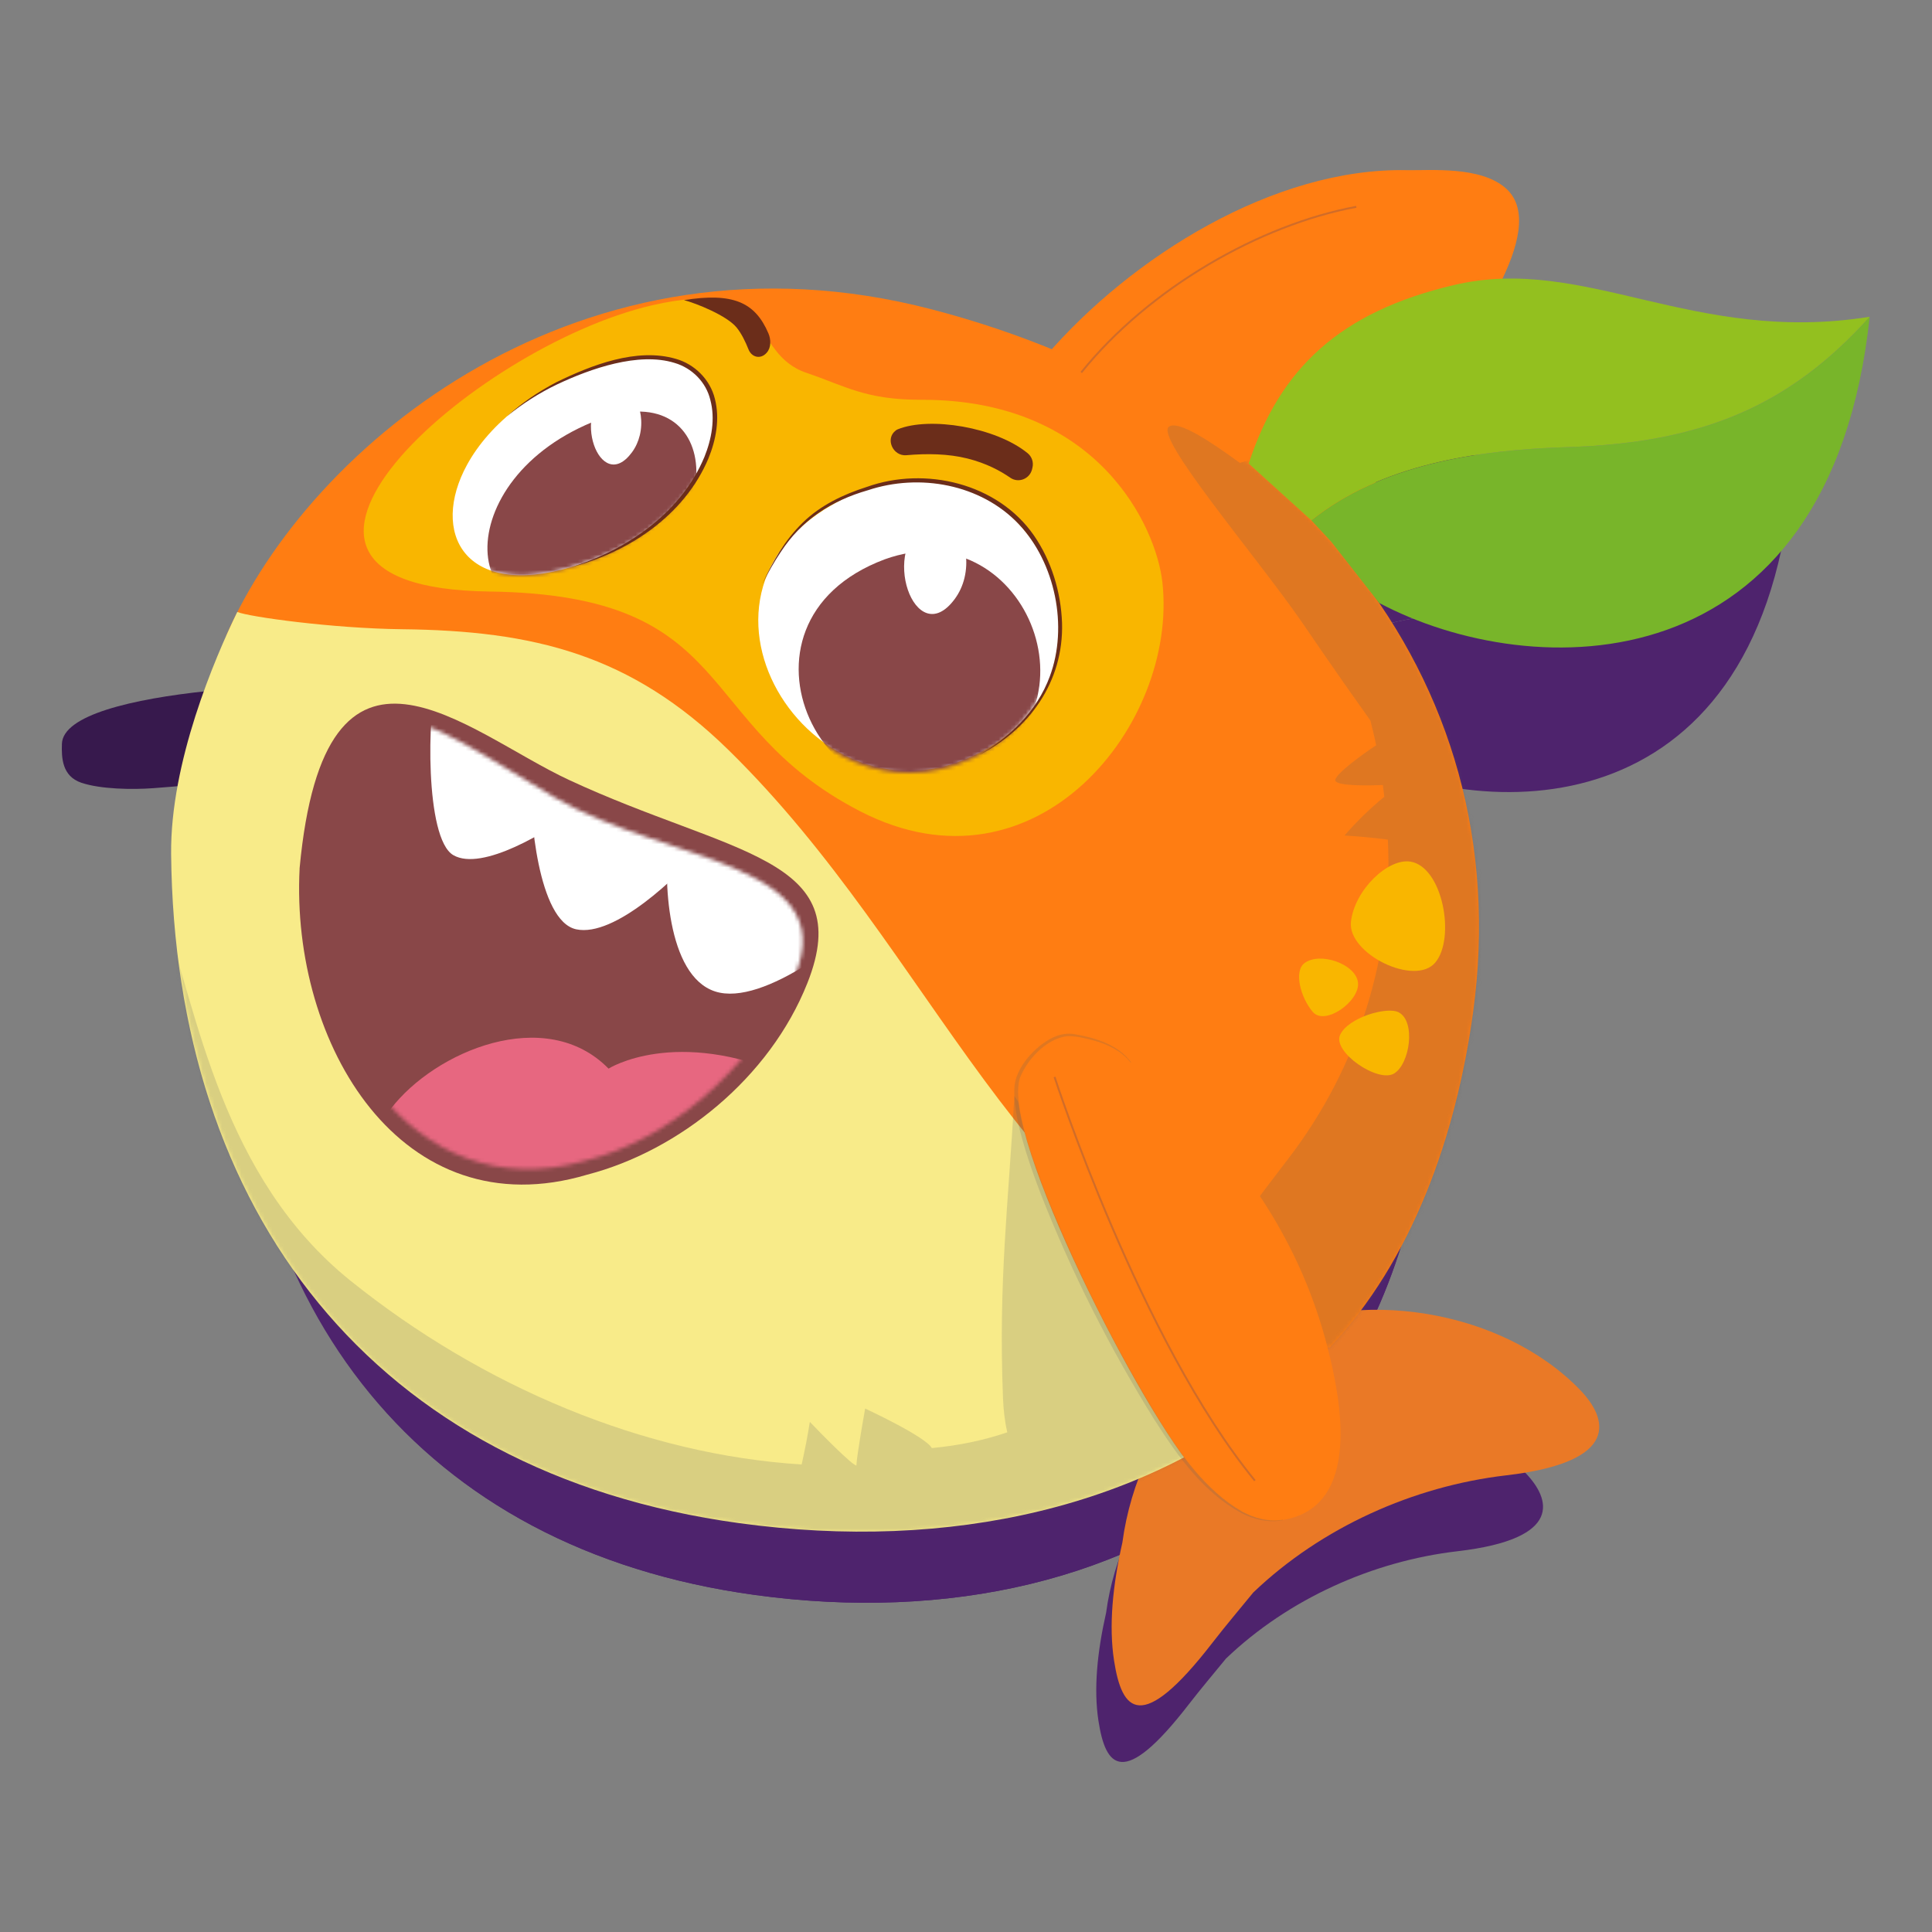 <svg width="500" height="500" viewBox="0 0 500 500" fill="none" xmlns="http://www.w3.org/2000/svg">
<rect x="0" y="0" width="500" height="500" fill="#808080" stroke="none"/>
<path d="M292.375 396.74C298.147 380.349 305.908 363.565 312.799 348.991L317.74 368.787C341.701 356.326 376.348 362.112 394.775 381.181C401.236 387.866 404.791 398.242 377.227 401.455C355.283 404.009 333.463 413.773 317.291 429.227C314.08 433.157 310.792 437.031 307.619 441.133C290.645 463.091 286.133 457.4 284.279 445.351C283.018 437.155 283.945 427.592 286.258 417.388C287.213 410.244 289.297 403.263 292.365 396.74H292.375Z" fill="#4E236D"/>
<path d="M102.732 177.837C87.554 175.772 16.522 177.636 16.025 192.488C15.901 196.093 16.054 200.875 21.033 202.568C26.013 204.261 34.28 204.375 39.623 203.983C52.143 203.065 62.876 201.535 82.622 202.73" fill="#37194D"/>
<path d="M268.07 136.083C288.39 112.452 322.281 91.298 353.764 91.949C359.193 92.063 371.292 90.887 377.304 96.348C388.114 106.169 367.001 133.233 361.343 141.63C353.716 152.953 341.769 172.146 337.334 185.057" fill="#4E236D"/>
<path d="M22.104 193.626C47.68 187.544 69.538 184.876 93.69 187.725L22.104 193.626Z" fill="#37194D"/>
<path d="M241.093 124.971C158.277 103.339 97.892 158.337 73.09 202.309C82.609 202.749 96.802 203.256 109.457 204.624C142.325 208.171 164.327 217.649 190.39 236.651C249.332 279.6 254.273 355.57 335.398 371.178C354.905 350.55 365.39 321.095 369.423 291.659C380.386 211.528 326.166 147.196 241.093 124.98V124.971Z" fill="#4E236D"/>
<path d="M174.726 124.004C132.223 133.807 68.082 190.957 136.17 191.875C195.781 192.669 183.958 223.367 224.206 244.033C265.886 265.436 299.51 223.281 295.763 189.685C294.282 176.421 280.433 146.316 238.666 146.411C225.352 146.44 220.564 143.141 211.389 140.032C197.387 135.299 204.727 117.09 174.726 124.014V124.004Z" fill="#4E236D"/>
<path d="M115.401 200.807C99.019 200.625 79.13 197.871 76.387 196.714C71.015 207.788 60.483 232.376 60.703 254.132C61.525 338.557 108.28 400.842 195.407 412.777C245.327 419.615 292.092 409.076 325.429 380.635C328.899 377.671 327.962 368.968 324.502 367.648C261.097 343.463 242.393 277.993 192.884 229.468C169.697 206.746 146.635 201.151 115.41 200.807H115.401Z" fill="#4E236D"/>
<path d="M70.366 207.799C70.185 207.846 73.262 202.261 73.09 202.309C73.663 201.295 74.266 200.282 74.877 199.258C75.346 198.187 75.623 197.585 75.623 197.585C75.671 197.585 75.785 197.604 75.852 197.614C102.183 154.55 161.192 104.104 241.094 124.971C326.166 147.186 380.386 211.519 369.424 291.649C365.4 321.085 354.915 350.54 335.399 371.168C332.159 370.547 329.081 369.791 326.08 368.978C328.144 371.876 328.278 378.197 325.42 380.636C292.083 409.077 245.318 419.625 195.399 412.778C108.272 400.843 61.889 338.548 60.694 254.133C60.436 235.752 66.228 217.63 70.357 207.789L70.366 207.799Z" fill="#4E236D"/>
<path d="M91.166 257.566C89.025 299.357 115.366 343.253 159.389 330.141C181.132 324.499 202.656 307.247 211.592 284.678C223.453 254.735 193.347 254.333 155.097 236.565C130.611 225.194 97.188 193.042 91.166 257.566Z" fill="#4E236D"/>
<path d="M95.562 257.987C90.898 295.198 117.726 338.634 158.776 326.881C179.057 321.831 197.341 305.43 207.348 285.759C222.583 255.845 178.608 256.619 151.493 240.62C119.972 222.029 97.856 202.912 95.553 257.987H95.562Z" fill="#4E236D"/>
<mask id="mask0_223_12522" style="mask-type:luminance" maskUnits="userSpaceOnUse" x="95" y="221" width="116" height="108">
<path d="M95.558 257.988C90.894 295.198 117.722 338.635 158.772 326.882C179.053 321.832 197.337 305.431 207.344 285.759C222.579 255.845 178.604 256.62 151.489 240.621C119.968 222.03 97.852 202.913 95.549 257.988H95.558Z" fill="white"/>
</mask>
<g mask="url(#mask0_223_12522)">
<path d="M123.727 213.222C121.481 220.136 120.822 250.442 127.627 254.382C134.432 258.322 150.068 248.778 156.701 243.777" fill="#4E236D"/>
<path d="M146.047 236.833C145.684 244.484 147.682 270.027 156.771 271.969C165.86 273.91 180.761 259.594 186.772 252.565" fill="#4E236D"/>
<path d="M178.767 249.677C177.324 259.757 178.184 282.996 189.701 286.707C201.208 290.417 222.312 273.337 230.99 264.778" fill="#4E236D"/>
<path d="M112.746 314.583C123.279 300.793 149.581 289.824 164.415 304.991C164.415 304.991 180.204 294.959 207.242 306.847C207.242 306.847 168.027 337.526 143.799 340.127C130.275 342.824 103.026 332.534 112.737 314.583H112.746Z" fill="#4E236D"/>
</g>
<path d="M354.575 255.912C362.221 257.136 365.327 274.034 360.481 279.83C355.636 285.625 339.636 277.735 340.477 270.19C341.318 262.644 349.251 255.051 354.575 255.912Z" fill="#4E236D"/>
<path d="M351.793 291.65C355.855 293.735 354.507 303.776 350.732 306.138C346.956 308.5 336.051 301.079 337.896 297.005C339.741 292.931 348.964 290.196 351.793 291.65Z" fill="#4E236D"/>
<path d="M329.426 280.011C333.039 277.218 341.612 280.135 342.138 284.563C342.673 288.981 334.319 294.958 331.414 291.554C328.508 288.149 326.903 281.962 329.416 280.011H329.426Z" fill="#4E236D"/>
<path d="M288.76 303.536C285.74 299.548 279.948 297.913 274.997 297.253C269.998 296.584 264.082 302.484 262.371 307.18C257.612 320.205 291.608 387.234 304.797 401.436C310.169 407.212 317.05 413.313 324.83 412.022C343.783 408.876 338.44 382.978 335.42 371.168C329.15 346.657 315.817 327.005 297.486 309.58" fill="#4E236D"/>
<path d="M226.301 167.25C174.002 186.281 209.202 247.276 248.312 231.927C270.62 223.177 275.953 201.669 268.192 185.373C261.33 170.951 245.407 160.7 226.301 167.25Z" fill="#4E236D"/>
<path d="M164.722 137.671C147.471 142.471 136.155 152.178 130.889 161.799C122.115 177.827 130.172 193.616 155.652 186.051C196.74 174.413 201.615 127.734 164.732 137.671H164.722Z" fill="#4E236D"/>
<path d="M226.302 167.25C174.643 187.123 208.669 245.918 246.498 233.055C290.596 218.06 266.999 153.278 226.302 167.25Z" fill="#4E236D"/>
<mask id="mask1_223_12522" style="mask-type:luminance" maskUnits="userSpaceOnUse" x="200" y="165" width="71" height="70">
<path d="M226.302 167.251C174.643 187.123 208.669 245.918 246.498 233.056C290.596 218.06 266.999 153.279 226.302 167.251Z" fill="white"/>
</mask>
<g mask="url(#mask1_223_12522)">
<path d="M229.903 184.234C189.436 199.411 216.054 252.621 250.309 235.704C282.862 219.628 262.533 172.414 229.903 184.234Z" fill="#4E236D"/>
</g>
<path d="M164.723 137.672C154.515 140.512 146.382 145.074 140.351 150.314C119.21 168.695 123.922 195.472 155.643 186.052C181.067 178.851 192.622 158.233 189.009 145.915C186.782 138.322 178.782 133.885 164.723 137.672Z" fill="#4E236D"/>
<mask id="mask2_223_12522" style="mask-type:luminance" maskUnits="userSpaceOnUse" x="127" y="136" width="63" height="53">
<path d="M164.725 137.673C154.517 140.513 146.384 145.075 140.353 150.315C119.212 168.696 123.924 195.473 155.645 186.053C181.068 178.852 192.624 158.234 189.011 145.916C186.784 138.323 178.784 133.886 164.725 137.673Z" fill="white"/>
</mask>
<g mask="url(#mask2_223_12522)">
<path d="M162.296 151.033C125.385 164.918 128.682 205.993 161.293 193.035C194.238 180.459 191.944 140.188 162.296 151.033Z" fill="#4E236D"/>
</g>
<path d="M248.303 231.917C268.986 220.958 274.137 199.957 266.377 183.661C259.514 169.239 242.416 162.583 226.292 167.241C213.322 170.99 205.934 177.789 200.229 190.346" fill="#4E236D"/>
<path d="M155.644 186.051C181.067 178.85 192.622 158.232 189.009 145.914C186.782 138.321 178.783 133.884 164.723 137.671C154.516 140.511 146.382 145.073 140.352 150.313" fill="#4E236D"/>
<path d="M232.552 153.68C229.962 155.602 231.845 159.829 235.056 159.551C239.93 159.121 244.996 159.188 249.536 160.326C254.076 161.464 257.363 163.271 259.696 164.888C261.626 166.227 264.274 165.203 264.847 162.927L264.952 162.526C265.277 161.254 264.838 159.905 263.824 159.073C256.264 152.886 240.561 150.323 233.011 153.412C232.858 153.479 232.705 153.565 232.561 153.67L232.552 153.68Z" fill="#4E236D"/>
<path d="M202.342 130.671C199.159 123.202 193.835 120.964 182.318 122.772C185.253 123.546 192.45 126.425 194.791 129.265C195.957 130.68 196.913 132.689 197.611 134.439C198.385 136.399 200.516 136.849 201.892 135.299C201.912 135.28 201.931 135.252 201.959 135.233C203.03 134.018 202.972 132.124 202.351 130.671H202.342Z" fill="#4E236D"/>
<path d="M248.829 188.653C250.741 180.792 246.067 172.194 240.428 175.063C228.309 181.232 237.121 206.402 246.526 193.635C247.663 192.096 248.409 190.393 248.829 188.643V188.653Z" fill="#4E236D"/>
<path d="M171.835 154.838C173.383 148.478 169.599 141.526 165.03 143.84C155.224 148.832 162.354 169.192 169.962 158.873C170.879 157.63 171.481 156.243 171.826 154.838H171.835Z" fill="#4E236D"/>
<path d="M270.193 306.97C270.193 306.97 290.465 369.38 317.704 402.698L270.193 306.97Z" fill="#4E236D"/>
<path d="M276.516 139.928C292.639 119.883 318.913 104.888 341.746 100.642L276.516 139.928Z" fill="#4E236D"/>
<path d="M391.722 157.629C423.319 156.653 444.241 148.132 463.471 126.73C454.066 215.018 383.626 213.555 347.489 194.38L336.651 179.682L331.824 174.278C348.282 161.062 370.274 158.308 391.722 157.638V157.629Z" fill="#4E236D"/>
<path d="M364.89 119.204C395.981 111.888 421.519 133.415 463.468 126.73C444.238 148.133 423.316 156.654 391.719 157.629C370.281 158.298 348.289 161.053 331.821 174.269L317.676 161.014C325.083 138.416 337.9 125.554 364.881 119.204H364.89Z" fill="#4E236D"/>
<path d="M297.133 376.677C303.441 358.784 311.899 340.47 319.431 324.566L324.831 346.17C350.99 332.561 388.79 338.883 408.909 359.692C415.962 366.989 419.843 378.322 389.765 381.822C365.814 384.614 341.996 395.268 324.353 412.128C320.845 416.422 317.261 420.639 313.792 425.124C295.259 449.09 290.337 442.874 288.311 429.724C286.935 420.773 287.948 410.34 290.471 399.208C291.513 391.414 293.788 383.792 297.142 376.677H297.133Z" fill="#EA7926"/>
<path d="M270.602 92.207C292.785 66.424 329.773 43.329 364.133 44.037C370.058 44.161 383.267 42.879 389.823 48.837C401.617 59.558 378.574 89.089 372.4 98.26C364.075 110.616 351.029 131.56 346.193 145.656" fill="#FF7D12"/>
<path d="M241.165 80.072C150.779 56.47 79.967 114.959 58.51 164.611C68.899 165.09 83.685 165.52 97.496 167.002C133.365 170.875 157.383 181.223 185.836 201.956C250.159 248.835 255.55 331.749 344.101 348.772C365.395 326.26 376.836 294.117 381.232 261.985C393.198 174.529 334.027 104.315 241.175 80.072H241.165Z" fill="#FF7D12"/>
<path d="M168.729 79.02C122.346 89.712 52.337 152.093 126.647 153.087C191.706 153.958 178.803 187.458 222.73 210.018C268.224 233.371 304.916 187.372 300.825 150.697C299.21 136.218 284.09 103.358 238.509 103.464C223.972 103.502 218.744 99.887 208.738 96.501C193.455 91.328 201.464 71.465 168.729 79.02Z" fill="#F9B600"/>
<path d="M103.984 162.843C86.102 162.642 64.396 159.639 61.405 158.376C55.536 170.455 44.048 197.299 44.287 221.045C45.185 313.187 96.214 381.163 191.312 394.188C245.8 401.657 296.828 390.143 333.214 359.1C337.008 355.868 335.976 346.362 332.2 344.928C262.994 318.523 242.588 247.076 188.55 194.114C163.241 169.317 138.076 163.216 103.994 162.843H103.984Z" fill="#F8EB89"/>
<mask id="mask3_223_12522" style="mask-type:luminance" maskUnits="userSpaceOnUse" x="44" y="74" width="339" height="323">
<path d="M54.837 170.465C54.646 170.513 57.8 164.794 57.819 164.488C57.819 164.488 57.819 164.469 57.819 164.459C58.44 163.359 59.1 162.25 59.759 161.141C60.275 159.974 60.581 159.314 60.581 159.314C60.638 159.314 60.753 159.333 60.839 159.352C89.579 112.358 153.978 57.293 241.181 80.063C334.034 104.316 393.214 174.52 381.239 261.976C376.842 294.109 365.402 326.241 344.107 348.763C340.571 348.084 337.216 347.261 333.938 346.372C336.194 349.537 336.347 356.433 333.221 359.091C296.835 390.134 245.798 401.638 191.32 394.179C96.221 381.154 45.604 313.168 44.295 221.036C44.008 200.981 50.335 181.195 54.846 170.455L54.837 170.465Z" fill="white"/>
</mask>
<g mask="url(#mask3_223_12522)">
<g style="mix-blend-mode:multiply" opacity="0.2">
<path d="M42.249 236.192C51.013 262.013 57.474 304.742 90.716 331.452C125.018 359.004 166.804 376.476 207.462 379.001C208.284 375.348 209.01 371.676 209.584 367.975C212.919 371.484 220.642 379.278 221.636 379.259C221.751 376.448 223.901 364.532 223.901 364.532C223.901 364.532 239.585 371.79 241.152 374.764C248.321 374.086 254.753 372.699 260.679 370.691C260.01 367.783 259.694 364.752 259.579 361.969C258.366 331.299 260.956 312.135 262.514 283.598L300.572 341.895C310.875 330.238 321.025 315.998 333.402 299.874C351.533 276.272 360.689 247.028 359.17 217.286C355.442 216.817 351.696 216.444 347.949 216.234C351.094 212.609 354.544 209.253 358.252 206.202C358.138 205.179 358.013 204.165 357.879 203.151C355.127 203.304 346.124 203.524 345.598 202.071C345.053 200.56 353.407 194.669 356.15 192.871C355.719 190.729 355.184 188.615 354.668 186.492C345.655 173.869 338.019 162.593 336.728 160.729C324.743 143.486 298.842 113.228 302.503 110.445C304.863 108.647 313.322 114.28 320.872 119.798L415.76 90.897L614.444 196.907L383.322 608.281L-54.99 374.411L42.249 236.192Z" fill="#606060"/>
</g>
</g>
<path d="M77.538 224.792C75.206 270.409 103.946 318.302 151.992 303.995C175.724 297.837 199.207 279.006 208.965 254.381C221.916 221.703 189.047 221.263 147.299 201.869C120.567 189.456 84.095 154.368 77.529 224.783L77.538 224.792Z" fill="#894748"/>
<mask id="mask4_223_12522" style="mask-type:luminance" maskUnits="userSpaceOnUse" x="81" y="185" width="127" height="118">
<path d="M82.326 225.242C77.242 265.848 106.517 313.262 151.323 300.429C173.458 294.92 193.414 277.018 204.339 255.548C220.959 222.899 172.98 223.74 143.38 206.287C108.983 185.994 84.84 165.127 82.326 225.242Z" fill="white"/>
</mask>
<g mask="url(#mask4_223_12522)">
<path d="M113.068 176.393C110.611 183.938 109.904 217.008 117.321 221.311C124.747 225.615 141.817 215.191 149.052 209.73" fill="white"/>
<path d="M137.428 202.156C137.036 210.505 139.206 238.382 149.126 240.505C159.047 242.628 175.314 227.002 181.871 219.322" fill="white"/>
<path d="M173.154 216.176C171.587 227.183 172.523 252.535 185.082 256.59C197.641 260.645 220.675 241.997 230.137 232.653" fill="white"/>
<path d="M101.09 287.021C112.578 271.968 141.289 259.995 157.489 276.559C157.489 276.559 174.721 265.609 204.235 278.586C204.235 278.586 161.436 312.077 135 314.908C120.243 317.853 90.509 306.616 101.099 287.031L101.09 287.021Z" fill="#E76780"/>
</g>
<path d="M365.02 222.985C373.364 224.324 376.748 242.762 371.462 249.093C366.177 255.414 348.706 246.807 349.623 238.573C350.541 230.339 359.2 222.057 365.011 222.985H365.02Z" fill="#F9B600"/>
<path d="M361.981 261.994C366.415 264.27 364.943 275.229 360.824 277.802C356.705 280.384 344.796 272.274 346.822 267.827C348.839 263.38 358.903 260.397 361.99 261.984L361.981 261.994Z" fill="#F9B600"/>
<path d="M337.562 249.284C341.509 246.233 350.857 249.428 351.44 254.248C352.023 259.077 342.905 265.599 339.741 261.879C336.578 258.159 334.819 251.407 337.562 249.284Z" fill="#F9B600"/>
<path d="M292.67 274.962C289.372 270.61 283.055 268.822 277.645 268.105C272.197 267.378 265.736 273.814 263.863 278.93C258.664 293.151 295.776 366.31 310.17 381.803C316.028 388.115 323.541 394.771 332.028 393.365C352.71 389.932 346.88 361.672 343.583 348.771C336.74 322.023 322.193 300.572 302.179 281.551" fill="#FF7D12"/>
<path d="M225.012 126.214C167.934 146.986 206.355 213.546 249.03 196.801C273.373 187.247 279.194 163.769 270.726 145.991C263.233 130.259 245.857 119.061 225.002 126.214H225.012Z" fill="white"/>
<path d="M157.813 93.938C138.984 99.179 126.626 109.775 120.882 120.266C111.305 137.767 120.098 154.99 147.901 146.737C192.746 134.037 198.06 83.093 157.803 93.938H157.813Z" fill="white"/>
<mask id="mask5_223_12522" style="mask-type:luminance" maskUnits="userSpaceOnUse" x="196" y="124" width="77" height="77">
<path d="M225.012 126.214C168.631 147.903 205.772 212.073 247.051 198.034C295.184 181.671 269.426 110.97 225.012 126.214Z" fill="white"/>
</mask>
<g mask="url(#mask5_223_12522)">
<path d="M228.952 144.758C184.787 161.322 213.842 219.4 251.222 200.933C286.757 183.384 264.564 131.867 228.952 144.758Z" fill="#894748"/>
</g>
<mask id="mask6_223_12522" style="mask-type:luminance" maskUnits="userSpaceOnUse" x="117" y="92" width="69" height="57">
<path d="M157.811 93.939C146.667 97.037 137.797 102.019 131.212 107.738C108.14 127.802 113.282 157.027 147.9 146.737C175.645 138.876 188.261 116.383 184.314 102.938C181.877 94.656 173.16 89.807 157.811 93.939Z" fill="white"/>
</mask>
<g mask="url(#mask6_223_12522)">
<path d="M155.155 108.513C114.869 123.671 118.473 168.494 154.056 154.35C190.011 140.627 187.507 96.664 155.155 108.513Z" fill="#894748"/>
</g>
<path d="M252.959 195.586C261.226 191.062 268.375 184.024 271.682 175.072C276.49 162.162 273.106 145.646 263.654 135.643C253.819 125.276 237.963 122.427 224.611 126.873C215.13 129.599 207.474 134.534 202.036 142.892C200.268 145.512 198.739 148.295 197.305 151.126C199.924 145.35 203.145 139.727 207.732 135.27C212.32 130.775 218.274 127.935 224.334 126.013C239.444 120.619 258.206 125.056 267.572 138.56C272.141 145.187 274.559 153.201 274.855 161.206C275.305 176.402 266.32 189.035 252.949 195.586H252.959Z" fill="#6B2D1A"/>
<path d="M147.903 146.737C162.411 142.261 176.317 132.621 182.3 118.257C184.174 113.629 185.139 108.369 183.83 103.492C182.74 98.901 179.08 95.238 174.597 93.928C165.24 91.011 152.796 95.42 144.213 99.465C139.578 101.684 135.21 104.457 131.215 107.738C135.029 104.257 139.368 101.349 143.946 98.939C153.045 94.483 164.781 89.902 174.932 92.876C179.796 94.253 183.801 98.26 185.005 103.195C186.343 108.378 185.311 113.839 183.323 118.688C177.178 133.262 162.832 142.892 147.912 146.746L147.903 146.737Z" fill="#6B2D1A"/>
<path d="M231.835 111.4C229.006 113.495 231.061 118.114 234.568 117.808C239.892 117.339 245.416 117.416 250.367 118.659C255.318 119.902 258.911 121.872 261.454 123.632C263.556 125.085 266.452 123.976 267.083 121.499L267.188 121.059C267.542 119.673 267.064 118.2 265.955 117.291C257.707 110.54 240.57 107.738 232.322 111.113C232.16 111.18 231.988 111.276 231.825 111.4H231.835Z" fill="#6B2D1A"/>
<path d="M198.87 86.287C195.401 78.13 189.58 75.691 177.012 77.661C180.214 78.512 188.07 81.649 190.622 84.747C191.893 86.297 192.945 88.487 193.7 90.399C194.541 92.541 196.873 93.029 198.373 91.337C198.392 91.308 198.421 91.289 198.44 91.26C199.606 89.94 199.539 87.865 198.87 86.278V86.287Z" fill="#6B2D1A"/>
<path d="M249.602 149.576C251.685 140.998 246.591 131.617 240.426 134.744C227.199 141.476 236.814 168.942 247.088 155.018C248.321 153.344 249.143 151.48 249.602 149.576Z" fill="white"/>
<path d="M165.575 112.673C167.266 105.73 163.137 98.136 158.148 100.671C147.444 106.112 155.224 128.337 163.539 117.072C164.542 115.714 165.202 114.203 165.575 112.663V112.673Z" fill="white"/>
<path d="M272.914 278.711C272.914 278.711 295.04 346.82 324.764 383.19" stroke="#D16C28" stroke-width="0.5" stroke-miterlimit="10"/>
<path d="M279.824 96.396C297.42 74.524 326.102 58.152 351.009 53.523" stroke="#D16C28" stroke-width="0.5" stroke-miterlimit="10"/>
<path d="M405.552 115.724C440.036 114.653 462.879 105.357 483.867 81.994C473.602 178.354 396.367 176.986 356.923 156.042L344.517 140.187L339.375 134.659C357.344 120.237 382.155 116.45 405.552 115.724Z" fill="#78B52A"/>
<path d="M376.268 73.769C410.207 65.784 438.068 89.281 483.858 81.984C462.87 105.347 440.037 114.643 405.543 115.714C382.146 116.441 357.335 120.228 339.366 134.649L323.166 119.97C331.242 95.306 346.821 80.693 376.268 73.769Z" fill="#93C01F"/>
<g style="mix-blend-mode:multiply" opacity="0.2">
<path d="M292.612 274.999C290.356 272.092 286.916 270.399 283.446 269.386C281.047 268.764 278.553 268.047 276.068 268.181C270.744 268.85 265.746 274.253 263.91 279.092C261.903 286.236 267.724 301.03 270.362 308.146C278.476 328.525 288.359 348.244 299.742 366.988C305.448 376.227 311.899 385.646 321.495 391.184C324.687 392.915 328.386 393.88 332.008 393.287L332.028 393.421C328.367 394.148 324.554 393.278 321.275 391.576C311.402 386.239 304.75 376.791 298.834 367.543C287.183 348.856 277.186 329.118 269.196 308.595C267.886 305.162 266.644 301.69 265.545 298.171C263.939 292.854 262.362 287.374 262.506 281.722C262.658 276.386 267.886 270.715 272.512 268.496C274.252 267.664 276.278 267.282 278.17 267.655C283.513 268.592 289.362 270.332 292.717 274.904L292.612 274.99V274.999Z" fill="#606060"/>
</g>
</svg>
